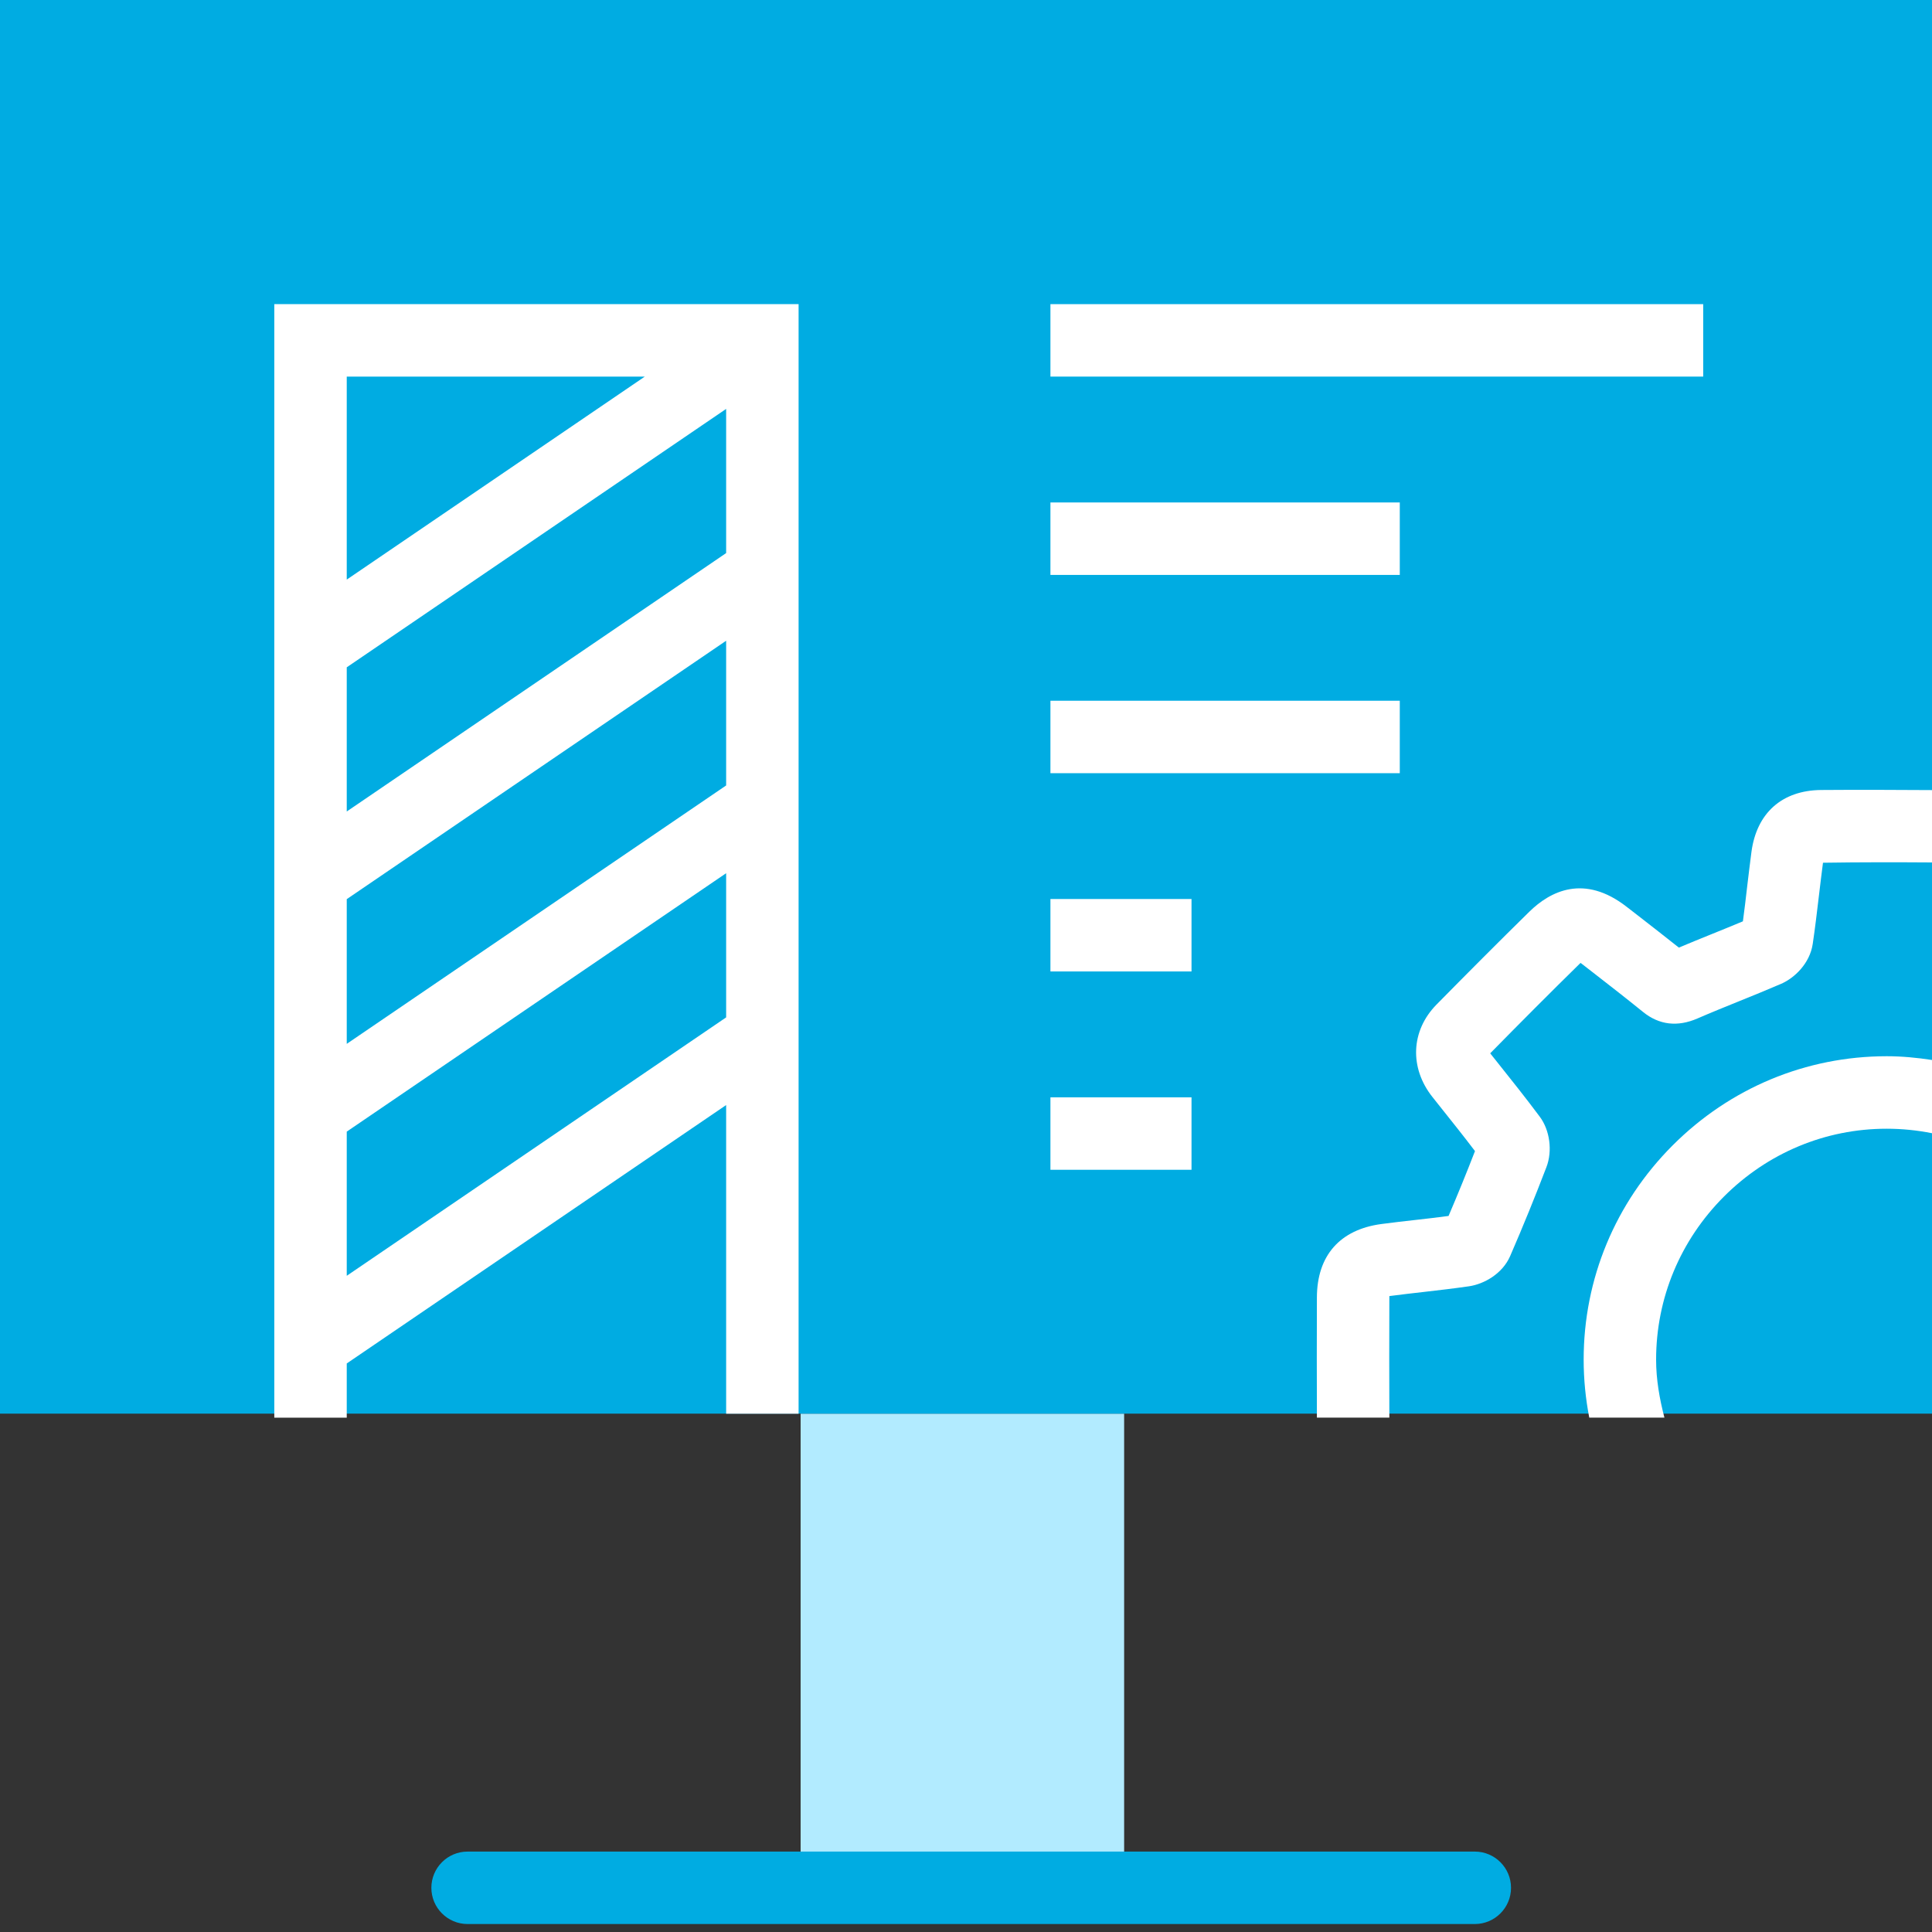 <?xml version="1.0" encoding="UTF-8"?>
<svg xmlns="http://www.w3.org/2000/svg" xmlns:xlink="http://www.w3.org/1999/xlink" version="1.1" id="Слой_1" x="0px" y="0px" viewBox="0 0 40 40" style="enable-background:new 0 0 40 40;" xml:space="preserve">
<rect x="0" y="0" width="40" height="40" fill="#333333" stroke="none"/>
<style type="text/css">
	.st0{fill:#B2EBFF;}
	.st1{fill:#00ACE2;}
	.st2{fill:#FFFFFF;}
</style>
<g>
	<rect x="16.576" y="29.268" class="st0" width="6.698" height="9.756"></rect>
	<rect class="st1" width="40" height="29.268"></rect>
	<path class="st1" d="M30.534,39.835H9.681c-0.414,0-0.75-0.336-0.75-0.75s0.336-0.75,0.75-0.75H30.534   c0.414,0,0.75,0.336,0.75,0.75S30.948,39.835,30.534,39.835z"></path>
	<path class="st2" d="M5.679,6.297v23.054h1.5v-1.122l7.855-5.35v6.39h1.5V6.297H5.679z    M15.034,16.262l-7.855,5.35v-2.996l7.855-5.35V16.262z M15.034,11.451l-7.855,5.35v-2.985   l7.855-5.35V11.451z M13.35,7.797l-6.171,4.203V7.797H13.35z M7.179,26.414v-2.985   l7.855-5.35v2.985L7.179,26.414z"></path>
	<g>
		<path class="st2" d="M40,17.856c-0.734-0.005-1.473-0.006-2.257,0.006    c-0.03,0.227-0.057,0.454-0.084,0.681c-0.04,0.334-0.079,0.669-0.129,1.004    c-0.061,0.399-0.374,0.701-0.656,0.823c-0.287,0.124-0.576,0.241-0.865,0.358    c-0.289,0.117-0.579,0.234-0.864,0.358c-0.415,0.18-0.794,0.135-1.127-0.134    c-0.338-0.274-0.682-0.542-1.026-0.809l-0.236-0.183    c-0.012-0.009-0.022-0.018-0.032-0.024c-0.004,0.004-0.008,0.008-0.013,0.012    c-0.622,0.61-1.237,1.228-1.858,1.86l0.129,0.162    c0.304,0.381,0.608,0.762,0.898,1.151c0.208,0.279,0.265,0.707,0.138,1.041    c-0.238,0.621-0.488,1.236-0.753,1.846c-0.161,0.367-0.541,0.577-0.849,0.623    c-0.313,0.045-0.628,0.082-0.943,0.118c-0.226,0.026-0.452,0.051-0.677,0.081    c-0.011,0.001-0.022,0.003-0.031,0.004c0,0.01-0,0.021-0,0.032    c-0.003,0.828-0.003,1.657-0,2.484h-1.5c-0.003-0.83-0.003-1.66,0-2.49    c0.003-0.866,0.478-1.404,1.336-1.518c0.234-0.031,0.468-0.058,0.702-0.084    c0.23-0.026,0.46-0.052,0.688-0.083c0.19-0.445,0.373-0.893,0.547-1.343    c-0.237-0.312-0.482-0.619-0.727-0.926l-0.151-0.19    c-0.483-0.606-0.451-1.376,0.081-1.917c0.636-0.646,1.275-1.288,1.921-1.922    c0.433-0.425,1.136-0.788,2.017-0.102l0.235,0.182c0.283,0.22,0.565,0.439,0.845,0.662    c0.229-0.097,0.459-0.19,0.689-0.283c0.212-0.086,0.425-0.172,0.637-0.261    c0.032-0.236,0.06-0.473,0.087-0.709c0.029-0.243,0.058-0.486,0.09-0.729    c0.108-0.806,0.633-1.272,1.439-1.281C38.466,16.35,39.233,16.353,40,16.358V17.856z"></path>
		<path class="st2" d="M40,23.462c-0.306-0.061-0.62-0.093-0.938-0.093c-0,0-0.001,0-0.001,0    c-1.268,0-2.465,0.5-3.37,1.406c-0.905,0.907-1.403,2.106-1.403,3.376    c0,0.412,0.071,0.81,0.172,1.199h-1.556c-0.076-0.391-0.116-0.792-0.116-1.198    c-0.001-1.671,0.653-3.247,1.841-4.437c1.188-1.19,2.762-1.846,4.432-1.847    c0,0,0.001,0,0.002,0c0.317,0,0.63,0.031,0.938,0.078V23.462z"></path>
	</g>
	<rect x="21.748" y="6.297" class="st2" width="13.515" height="1.5"></rect>
	<rect x="21.748" y="10.403" class="st2" width="7.233" height="1.5"></rect>
	<rect x="21.748" y="14.508" class="st2" width="7.233" height="1.5"></rect>
	<rect x="21.748" y="18.613" class="st2" width="2.921" height="1.5"></rect>
	<rect x="21.748" y="22.719" class="st2" width="2.921" height="1.5"></rect>
</g>
</svg>
